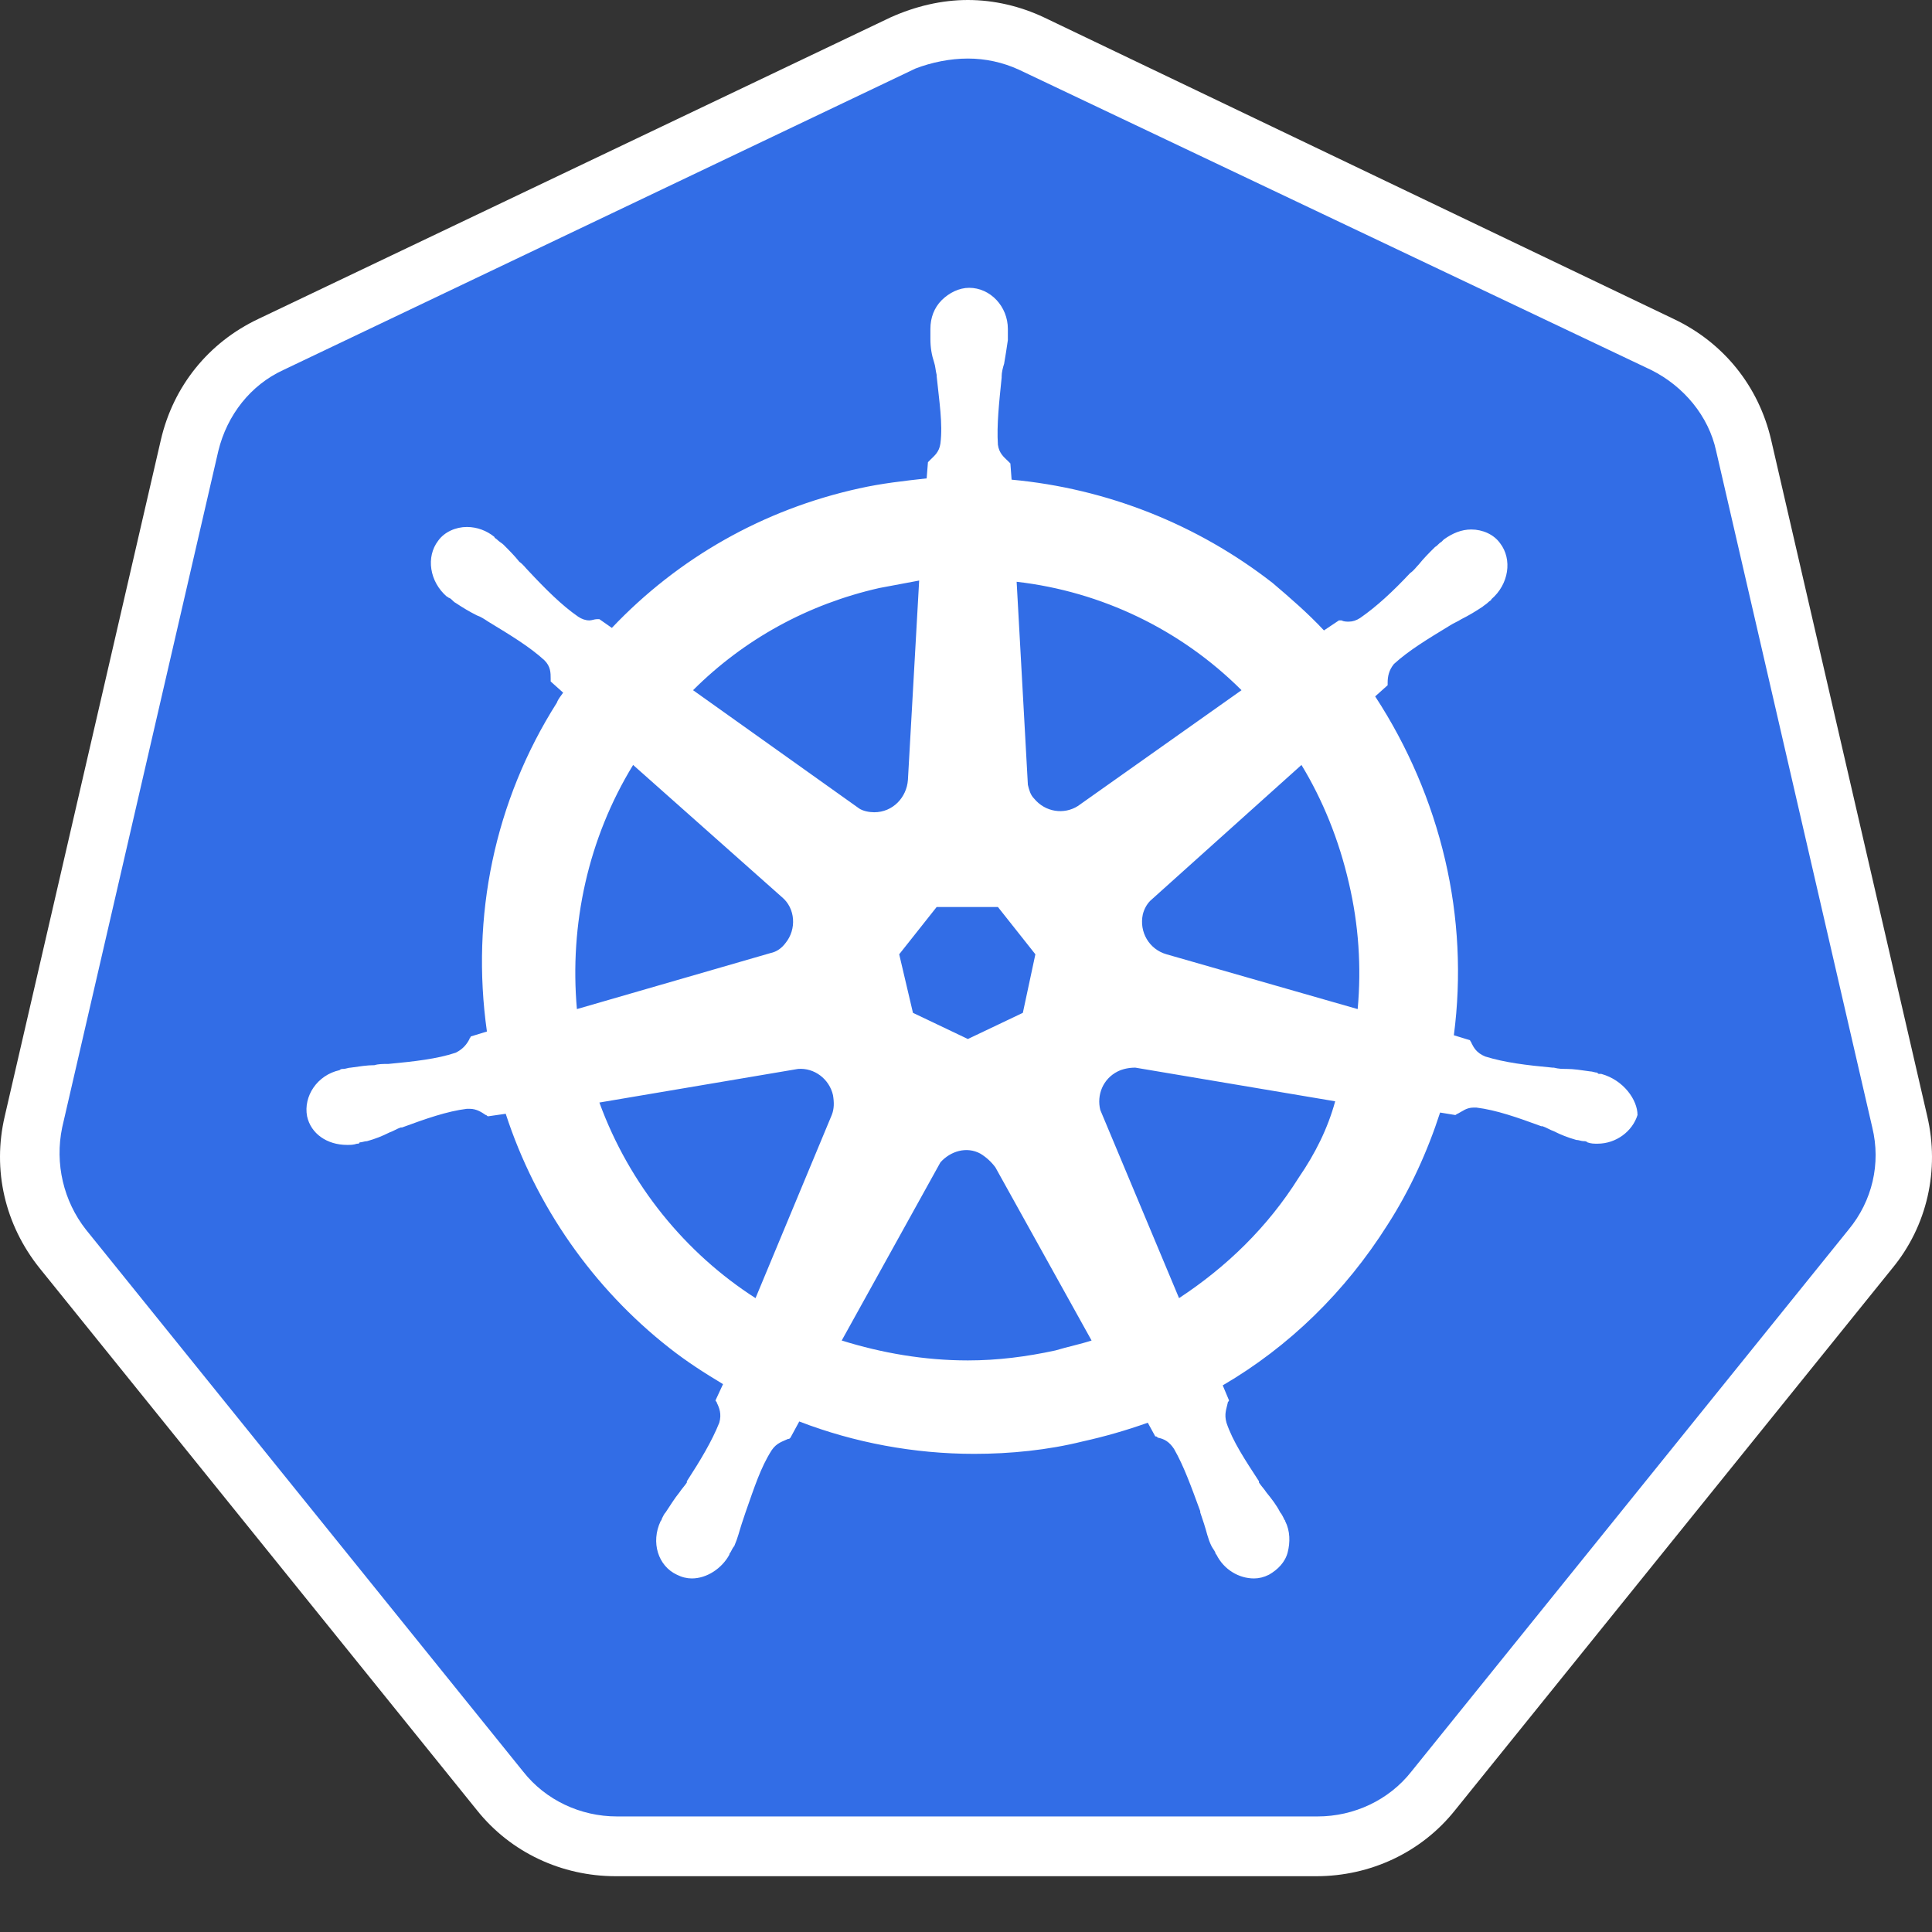 <svg xmlns="http://www.w3.org/2000/svg" width="33" height="33" viewBox="0 0 33 33" fill="none"><rect x="0" y="0" width="33" height="33" fill="#333333" stroke="none"/><path d="M10.536 31.536C9.768 31.536 9.043 31.196 8.552 30.579L1.084 21.322C0.593 20.705 0.401 19.918 0.593 19.152L3.26 7.597C3.431 6.831 3.943 6.214 4.647 5.873L15.444 0.723C15.785 0.553 16.169 0.468 16.553 0.468C16.938 0.468 17.322 0.553 17.663 0.724L28.46 5.852C29.164 6.192 29.676 6.81 29.847 7.576L32.514 19.13C32.685 19.896 32.514 20.684 32.023 21.301L24.555 30.558C24.064 31.153 23.339 31.515 22.571 31.515L10.536 31.536H10.536Z" fill="#326DE6"></path><path d="M16.532 1C16.831 1 17.13 1.064 17.407 1.192L28.204 6.32C28.759 6.597 29.185 7.107 29.313 7.703L31.98 19.258C32.13 19.875 31.98 20.514 31.575 21.003L24.107 30.26C23.723 30.749 23.125 31.026 22.507 31.026H10.536C9.917 31.026 9.32 30.749 8.936 30.26L1.468 21.003C1.084 20.514 0.934 19.875 1.062 19.258L3.729 7.703C3.879 7.086 4.284 6.575 4.839 6.32L15.636 1.171C15.913 1.064 16.233 1 16.532 1L16.532 1ZM16.532 0C16.084 0 15.636 0.106 15.209 0.298L4.412 5.448C3.559 5.852 2.961 6.597 2.748 7.512L0.081 19.067C-0.133 19.982 0.081 20.918 0.678 21.663L8.146 30.919C8.723 31.643 9.597 32.047 10.515 32.047H22.485C23.403 32.047 24.278 31.643 24.854 30.919L32.322 21.663C32.919 20.939 33.133 19.982 32.919 19.066L30.252 7.512C30.039 6.597 29.441 5.852 28.588 5.448L17.834 0.298C17.428 0.106 16.98 0 16.532 0Z" fill="white"></path><path d="M27.351 18.343C27.329 18.343 27.329 18.343 27.351 18.343H27.329C27.308 18.343 27.287 18.343 27.287 18.322C27.244 18.322 27.201 18.3 27.159 18.3C27.009 18.279 26.881 18.258 26.753 18.258C26.689 18.258 26.625 18.258 26.54 18.236H26.518C26.07 18.194 25.708 18.151 25.366 18.045C25.217 17.981 25.174 17.896 25.131 17.811C25.131 17.79 25.11 17.79 25.11 17.768L24.833 17.683C24.964 16.682 24.913 15.666 24.683 14.683C24.451 13.691 24.046 12.748 23.489 11.895L23.702 11.704V11.661C23.702 11.555 23.723 11.448 23.809 11.342C24.065 11.108 24.385 10.916 24.769 10.682C24.833 10.64 24.897 10.618 24.961 10.576C25.089 10.512 25.196 10.448 25.324 10.363C25.345 10.342 25.388 10.321 25.43 10.278C25.452 10.257 25.473 10.257 25.473 10.236C25.772 9.98 25.836 9.555 25.622 9.278C25.516 9.129 25.324 9.044 25.131 9.044C24.961 9.044 24.811 9.108 24.662 9.214L24.619 9.257C24.577 9.278 24.555 9.32 24.513 9.342C24.406 9.448 24.321 9.533 24.235 9.64C24.193 9.682 24.15 9.746 24.086 9.789C23.787 10.108 23.51 10.363 23.233 10.555C23.169 10.597 23.105 10.618 23.041 10.618C22.998 10.618 22.955 10.618 22.913 10.597H22.87L22.614 10.768C22.336 10.47 22.038 10.214 21.739 9.959C20.453 8.956 18.905 8.343 17.279 8.193L17.258 7.916L17.215 7.873C17.151 7.81 17.066 7.746 17.045 7.597C17.023 7.256 17.066 6.873 17.109 6.448V6.426C17.109 6.363 17.13 6.277 17.151 6.214C17.173 6.086 17.194 5.958 17.215 5.809V5.618C17.215 5.235 16.916 4.916 16.554 4.916C16.383 4.916 16.212 5.001 16.084 5.128C15.957 5.256 15.892 5.426 15.892 5.618V5.788C15.892 5.937 15.914 6.065 15.956 6.192C15.978 6.256 15.978 6.32 15.999 6.405V6.426C16.042 6.852 16.106 7.235 16.063 7.576C16.042 7.725 15.956 7.788 15.892 7.852L15.85 7.895L15.828 8.171C15.444 8.214 15.06 8.256 14.676 8.342C13.033 8.703 11.582 9.533 10.451 10.725L10.238 10.576H10.195C10.153 10.576 10.11 10.597 10.067 10.597C10.003 10.597 9.939 10.576 9.875 10.533C9.598 10.342 9.32 10.065 9.022 9.746C8.979 9.704 8.936 9.64 8.872 9.597C8.787 9.491 8.702 9.405 8.595 9.299C8.574 9.278 8.531 9.257 8.488 9.214C8.467 9.193 8.446 9.193 8.446 9.172C8.313 9.063 8.148 9.002 7.976 9.001C7.784 9.001 7.592 9.086 7.485 9.235C7.272 9.512 7.336 9.937 7.635 10.193C7.656 10.193 7.656 10.214 7.677 10.214C7.72 10.236 7.741 10.278 7.784 10.299C7.912 10.384 8.019 10.448 8.147 10.512C8.211 10.533 8.275 10.576 8.339 10.618C8.723 10.852 9.043 11.044 9.299 11.278C9.406 11.384 9.406 11.491 9.406 11.597V11.64L9.619 11.831C9.576 11.895 9.534 11.938 9.512 12.002C8.445 13.683 8.04 15.662 8.317 17.619L8.04 17.704C8.04 17.726 8.019 17.726 8.019 17.747C7.976 17.832 7.912 17.917 7.784 17.981C7.464 18.088 7.08 18.13 6.632 18.173H6.61C6.546 18.173 6.461 18.173 6.397 18.194C6.269 18.194 6.141 18.215 5.992 18.236C5.949 18.236 5.906 18.258 5.864 18.258C5.842 18.258 5.821 18.258 5.8 18.279C5.416 18.364 5.181 18.726 5.245 19.066C5.309 19.364 5.586 19.556 5.928 19.556C5.992 19.556 6.034 19.556 6.098 19.535C6.12 19.535 6.141 19.535 6.141 19.513C6.184 19.513 6.226 19.492 6.269 19.492C6.418 19.45 6.525 19.407 6.653 19.343C6.717 19.322 6.781 19.279 6.845 19.258H6.867C7.272 19.109 7.635 18.981 7.976 18.939H8.019C8.147 18.939 8.232 19.003 8.296 19.045C8.317 19.045 8.317 19.067 8.339 19.067L8.638 19.024C9.15 20.599 10.131 22.003 11.433 23.024C11.732 23.259 12.03 23.45 12.35 23.642L12.222 23.918C12.222 23.939 12.244 23.939 12.244 23.961C12.286 24.046 12.329 24.152 12.286 24.301C12.158 24.62 11.966 24.94 11.732 25.301V25.323C11.689 25.387 11.646 25.429 11.604 25.493C11.518 25.599 11.454 25.706 11.369 25.833C11.347 25.855 11.326 25.897 11.305 25.94C11.305 25.961 11.284 25.982 11.284 25.982C11.113 26.344 11.241 26.748 11.561 26.897C11.646 26.94 11.732 26.961 11.817 26.961C12.073 26.961 12.329 26.791 12.457 26.557C12.457 26.535 12.478 26.514 12.478 26.514C12.5 26.472 12.521 26.429 12.542 26.408C12.606 26.259 12.628 26.152 12.67 26.025L12.734 25.833C12.884 25.408 12.991 25.067 13.182 24.769C13.268 24.642 13.375 24.62 13.46 24.578C13.481 24.578 13.481 24.578 13.502 24.556L13.652 24.28C14.591 24.642 15.615 24.833 16.639 24.833C17.258 24.833 17.898 24.769 18.496 24.62C18.872 24.537 19.242 24.43 19.605 24.301L19.733 24.535C19.755 24.535 19.755 24.535 19.776 24.556C19.883 24.578 19.968 24.62 20.053 24.748C20.224 25.046 20.352 25.408 20.501 25.812V25.833L20.565 26.025C20.608 26.152 20.629 26.28 20.693 26.408C20.715 26.45 20.736 26.472 20.757 26.514C20.757 26.535 20.779 26.557 20.779 26.557C20.907 26.812 21.163 26.961 21.419 26.961C21.504 26.961 21.59 26.94 21.675 26.897C21.824 26.812 21.952 26.684 21.995 26.514C22.038 26.344 22.038 26.152 21.952 25.982C21.952 25.961 21.931 25.961 21.931 25.94C21.91 25.897 21.888 25.855 21.867 25.833C21.803 25.706 21.718 25.599 21.632 25.493C21.59 25.429 21.547 25.387 21.504 25.323V25.301C21.269 24.94 21.056 24.62 20.949 24.301C20.907 24.152 20.949 24.067 20.971 23.961C20.971 23.939 20.992 23.939 20.992 23.918L20.885 23.663C22.016 23.003 22.977 22.067 23.702 20.918C24.086 20.322 24.385 19.662 24.598 19.003L24.854 19.045C24.876 19.045 24.876 19.024 24.897 19.024C24.982 18.981 25.046 18.918 25.174 18.918H25.217C25.558 18.96 25.921 19.088 26.327 19.237H26.348C26.412 19.258 26.476 19.3 26.54 19.322C26.668 19.386 26.775 19.428 26.924 19.471C26.967 19.471 27.009 19.492 27.052 19.492C27.073 19.492 27.095 19.492 27.116 19.513C27.18 19.535 27.223 19.535 27.287 19.535C27.607 19.535 27.884 19.322 27.97 19.045C27.97 18.79 27.735 18.449 27.351 18.343V18.343ZM17.471 17.3L16.532 17.747L15.594 17.3L15.359 16.3L15.999 15.492H17.045L17.685 16.3L17.471 17.3H17.471ZM23.041 15.087C23.206 15.791 23.256 16.517 23.19 17.236L19.925 16.3C19.627 16.215 19.456 15.917 19.52 15.619C19.541 15.534 19.584 15.449 19.648 15.385L22.23 13.066C22.592 13.662 22.87 14.342 23.041 15.087ZM21.206 11.789L18.41 13.768C18.175 13.917 17.855 13.874 17.663 13.64C17.599 13.576 17.578 13.491 17.557 13.406L17.365 9.937C18.818 10.104 20.172 10.757 21.206 11.789ZM15.018 10.044C15.252 10.001 15.466 9.959 15.7 9.916L15.508 13.321C15.487 13.619 15.252 13.874 14.932 13.874C14.847 13.874 14.74 13.853 14.676 13.81L11.838 11.789C12.713 10.916 13.801 10.32 15.018 10.044ZM10.814 13.066L13.353 15.321C13.588 15.513 13.609 15.874 13.417 16.108C13.353 16.194 13.268 16.257 13.161 16.279L9.854 17.236C9.726 15.789 10.046 14.321 10.814 13.066ZM10.238 18.832L13.631 18.258C13.908 18.236 14.164 18.428 14.228 18.705C14.249 18.832 14.249 18.939 14.207 19.045L12.905 22.173C11.71 21.407 10.75 20.237 10.238 18.832ZM18.026 23.067C17.535 23.173 17.045 23.237 16.532 23.237C15.786 23.237 15.06 23.11 14.377 22.897L16.063 19.854C16.234 19.662 16.511 19.577 16.746 19.705C16.846 19.766 16.932 19.845 17.002 19.939L18.645 22.897C18.453 22.96 18.239 23.003 18.026 23.067H18.026ZM22.187 20.109C21.654 20.96 20.949 21.641 20.139 22.173L18.794 18.96C18.73 18.705 18.837 18.428 19.093 18.3C19.178 18.258 19.285 18.236 19.392 18.236L22.806 18.811C22.678 19.279 22.464 19.705 22.187 20.109Z" fill="white"></path></svg>